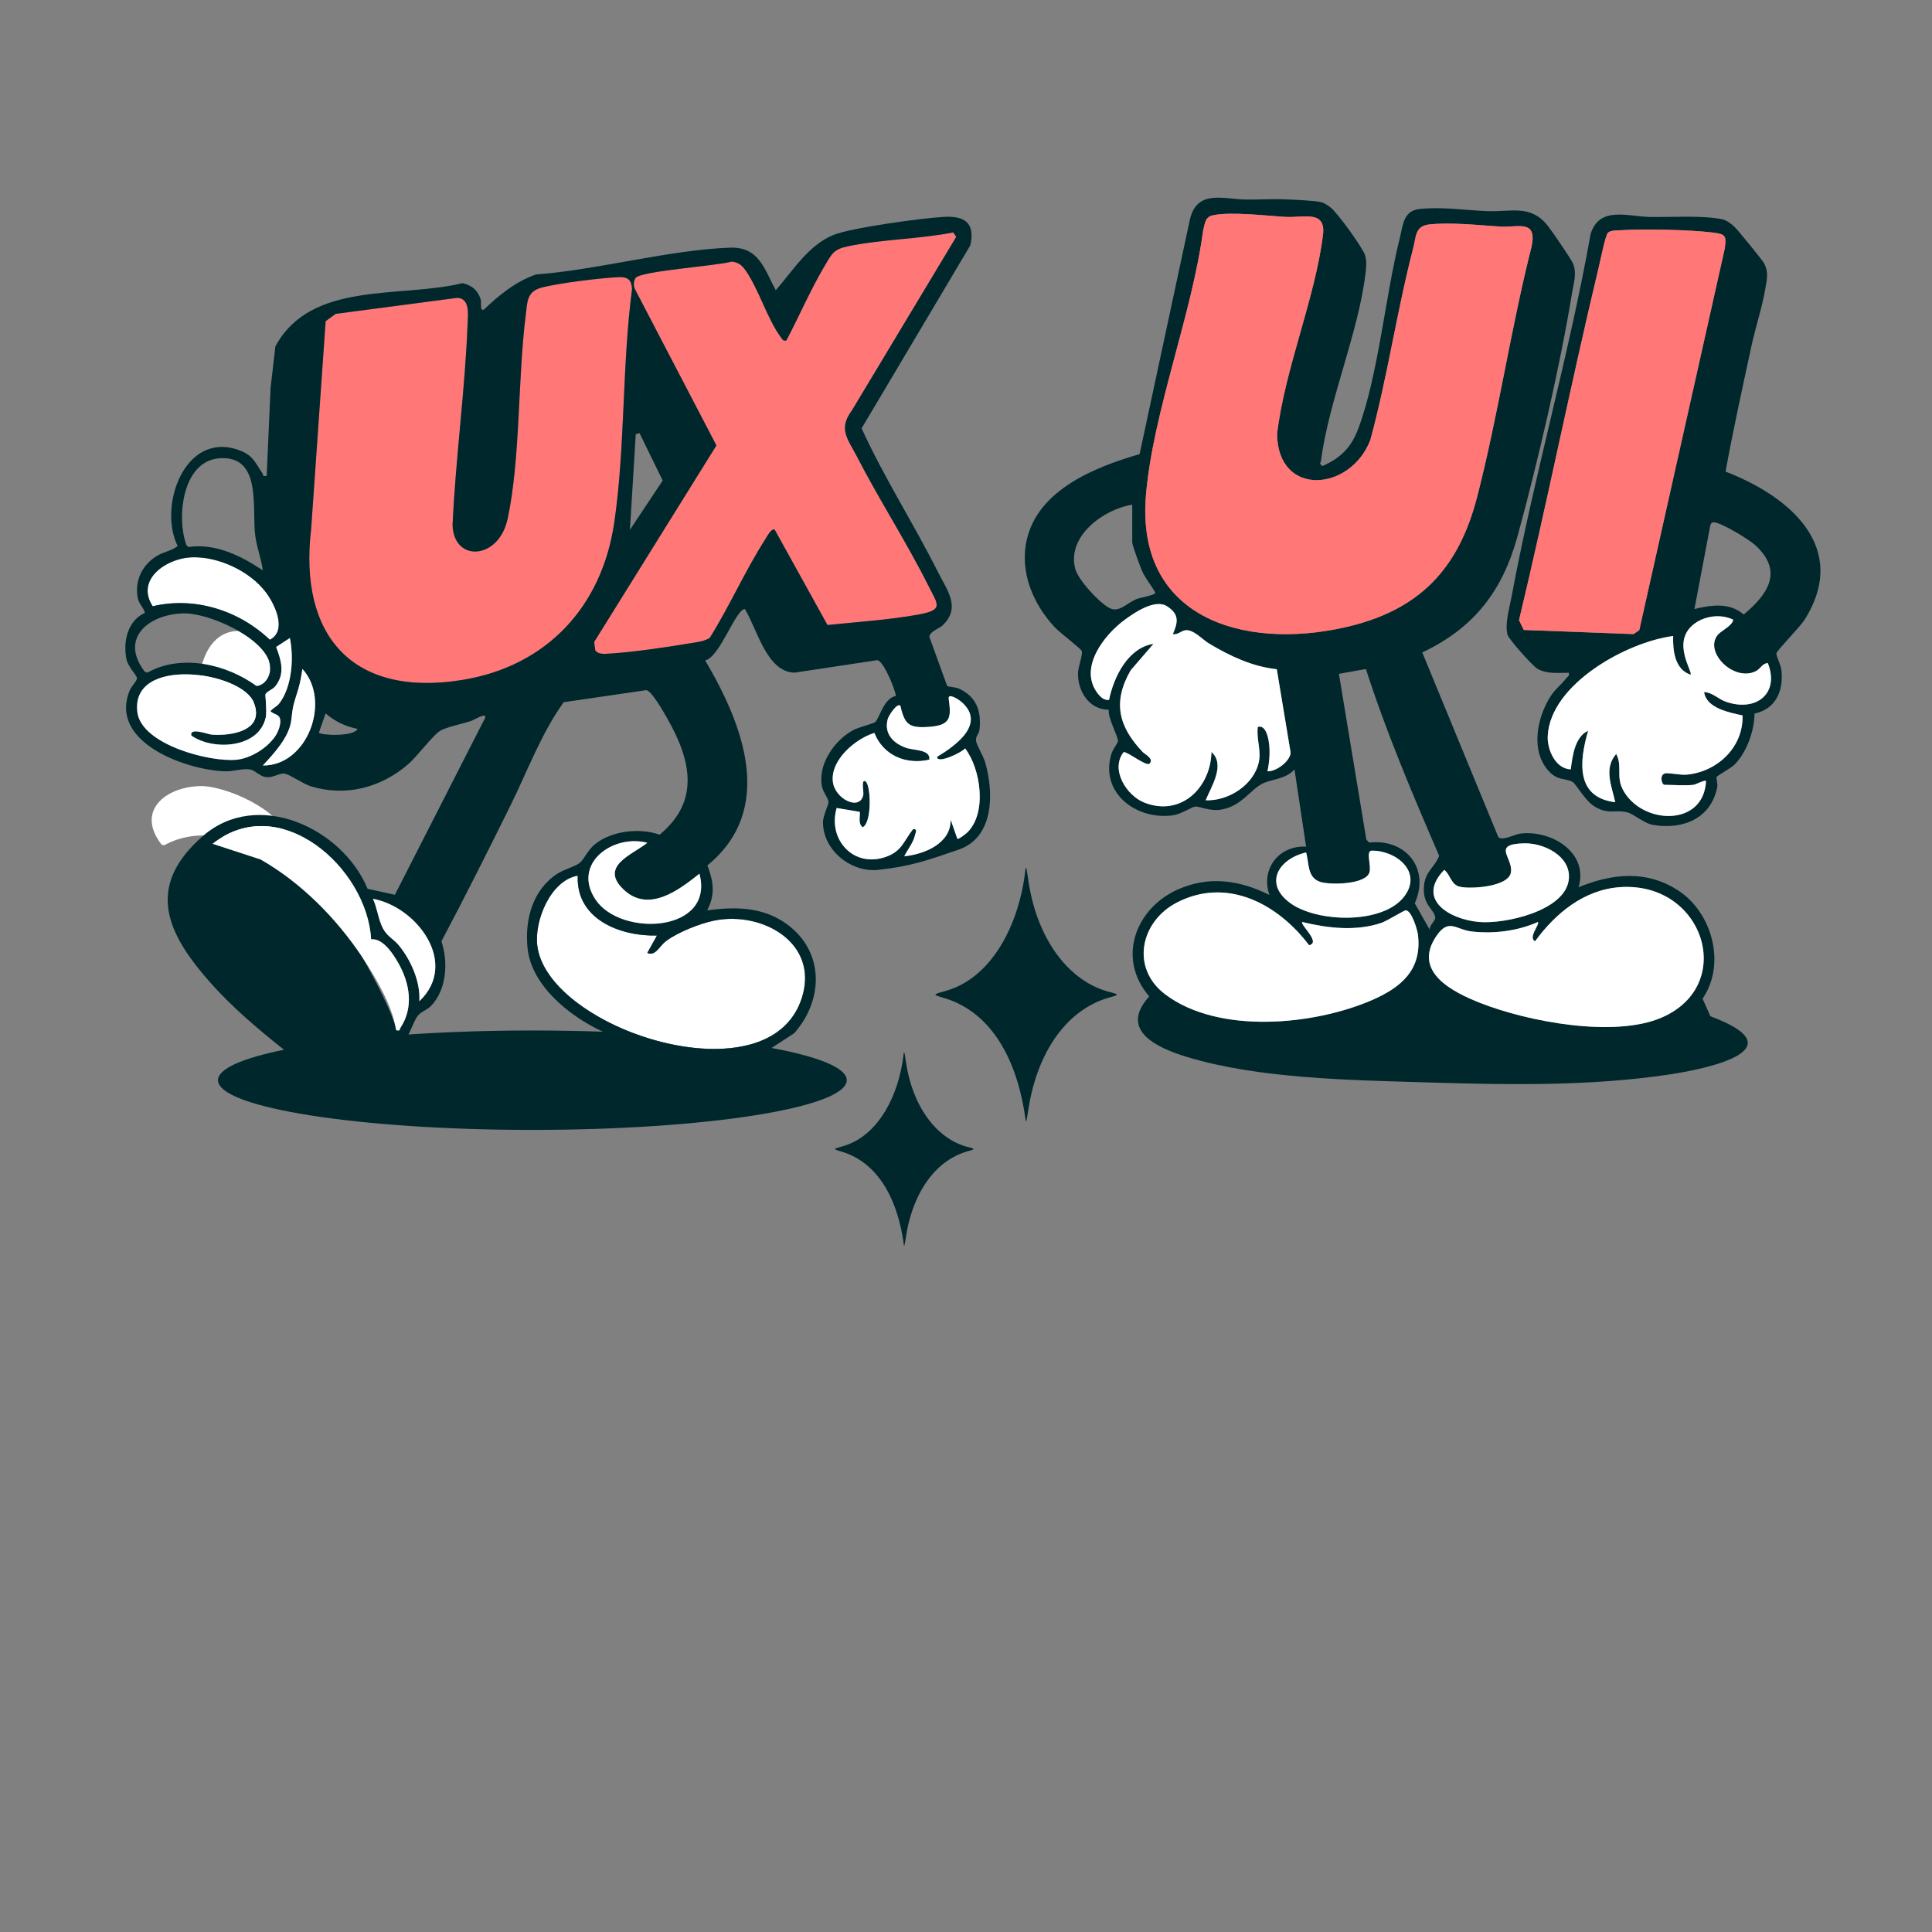<?xml version="1.0" encoding="UTF-8"?>
<svg id="Layer_1" data-name="Layer 1" xmlns="http://www.w3.org/2000/svg" viewBox="0 0 1000 1000">
  <rect x="0" y="0" width="1000" height="1000" fill="#808080" stroke="none"/>
  <defs>
    <style>
      .cls-1 {
        fill: #f77;
      }

      .cls-2 {
        fill: #fff;
      }

      .cls-3 {
        fill: #00272c;
      }
    </style>
  </defs>
  <path class="cls-3" d="M388.45,540.58c-17.46,4.86-40.26,1.86-60.61-5.84,22.93,1.23,43.56,3.24,60.61,5.84Z"/>
  <path class="cls-2" d="M144.65,384.63c-11.4-7.65-24.41-14.07-38.42-12.11l-1.09-.85c-5.32-14.32-2.17-43.67,17.04-45.06,22.41-1.62,16.6,26.38,18.6,40.41.85,5.95,3.1,11.66,3.87,17.62Z"/>
  <path class="cls-2" d="M103.49,406.88c12.95-.34,41.24,12.17,44.72,25.74,1.28,4.99-1.51,11.32-6.81,11.87-15.62-11.35-38.88-16.78-56.43-6.97l-1.32-.32c-13.49-17.39,1.89-29.85,19.83-30.32Z"/>
  <path class="cls-2" d="M98.87,288.47c13.93-.67,30.75,7.17,39,18.43,4.61,6.29,10.82,19.55,1.81,24.26-15.92-15.19-38.92-22.53-60.64-17.36-8.98-13.83,6.95-24.71,19.84-25.33Z"/>
  <path class="cls-3" d="M885.28,525.99l-4.04-9.08c12.25-17.79,5.09-44.4-12.47-55.91-16.47-10.79-34.18-8.91-51.72-1.78,5.47-18.08-14.35-29.82-30.25-27.73-2.91.39-9.28,3.93-11.27,1.77l-39.36-95.55c26.94-12.78,41.61-31.93,49.39-60.47,10.3-37.78,21.89-87.34,28.17-125.82.82-5.04,2.5-9.76.54-14.91-.83-2.16-11.23-17.3-13.23-19.78-8.92-11.1-18.86-6.92-31.54-7.46-11.14-.47-23.79-2.37-34.98-1.06-8.21.96-8.36,8.53-9.99,15.01-7.55,30.12-11.02,70.58-21.45,98.55-3.65,9.79-9.05,15.21-18.54,19.44-2.05-1.38-.97-1.5-.8-2.75,4.1-31.36,19.41-66.21,23.04-96.98.36-3.03.71-6.32-.19-9.3-1.19-3.93-14.55-22.38-18.05-24.94-1.22-.9-3.05-2.17-4.47-2.54-3.52-.92-14.07-1.31-18.49-1.51-6.98-.33-14.08.22-21.08.08-11.24-.22-24.97-5.3-28.6,10.31l-26.04,121.47c-22.88,6.61-52.37,18.32-58.36,44.14-3.88,16.74,3.15,33.38,14.52,45.57,2.26,2.42,13.59,11.11,13.89,12.17.64,2.3-1.95,8.17-1.95,11.8-.01,9.36,5.96,18.66,15.96,18.62-.7,4.06,4.96,13.95,4.73,16.38-.08.82-2.67,4.17-3.33,6.28-6.33,20.24,12.83,34.74,31.96,31.96,4.18-.61,9.4-4.25,11.46-4.52,1.5-.19,7.48,2.42,12.72,1.69,11.11-1.54,15.52-10.46,22.3-13.69,4.91-2.33,11.74-2.09,16.27-7.22l6.01,40c-13.96-.8-23.63,11.47-19,24.99-15.39-7.66-31.2-10.03-47.35-2.85-22.15,9.85-31.71,35.9-14.84,55.37-16.16,17.79,4.69,26.86,19.77,31.41,36.88,11.13,83.45,11.87,121.96,13.04,42.21,1.28,85.86,2.25,127.82-4.1,20.85-3.16,66.01-13.21,20.88-30.1ZM755.76,459.02c5.72,1.27,24.92-.04,26.27-7.33,1.43-7.7-10.34-14.71,6.79-15.18,10.18-.28,24.14,6.49,23.24,18.2-1.27,16.68-33.02,23.66-46.5,22.5-15.27-1.3-32.82-11.69-18.02-26.96,3.38,2.74,3.4,7.69,8.22,8.77ZM556.51,294.26c-4.31-16.82,14.76-30.71,29.53-33.03v19.5c0,1.38,4.18,12.82,5.12,14.88,1.71,3.72,4.79,7.52,6.86,11.13-.06,1.39-7.81,2.54-9.67,3.3-5.24,2.15-9.2,7.36-14.22,4.62-5.4-2.95-16.09-14.46-17.62-20.4ZM656.05,399.22c1.07-5.3,1.53-10.65.56-16.05-.51-2.83-1.94-7.98-5.56-6.94-.84,6.2,1.81,11.98.55,18.06-2.47,11.9-15.73,20.43-27.55,19.93,2.96-7.19,10.36-18.44,3-24.99-.43,18.51-15.78,33.62-34.71,26.2-9.28-3.64-17.79-17.15-10.73-26.16,2.6.06,11.82,7.7,13.43,5.96,2.37-2.58-2.44-4.81-3.53-5.95-12.41-12.98-15.86-25.81-6.27-42.35l11.8-13.69c-13.2,2.03-20.56,17.07-23.01,28.99-2.73.48-4.97-1.98-6.42-4.07-9.05-13.06,4.08-29.67,14.52-37.34,5.23-3.85,15.74-10.94,21.87-7.04,6.39,4.08,5.8,8.16,3.05,14.44,2.51.53,4.42-1.79,6.59-2,4.23-.41,8.58,4.71,12.09,6.82,10.8,6.49,22.42,11.99,35.14,13.36l7.17,43.24c-.42,4.5-7.46,9.75-11.99,9.58ZM593.17,255.86c3.8-43.26,23.67-92.67,29.55-136.45.97-3.51.82-7.03,5.04-7.96,9.16-2.03,27.87.25,37.74.82,9.04.52,20.87-3.75,19.29,9.2-4.03,33-19.83,69.51-23.78,103.22.45,32.71,37.84,29.78,48.22,3.23,8.99-32.81,13.74-66.81,22.3-99.7,1.48-5.71.95-11.19,7.99-12.01,11.11-1.29,25.77.34,36.98,1.06,9.23.59,19.16-3.91,16.28,10.21-10.82,42.67-17.25,87.23-28.22,129.76-9.66,37.44-30.07,58.85-68.51,67.49-53.05,11.93-108.46-5.25-102.88-68.87ZM676.03,441.23c1.63,5.66.52,12.99,7.29,15.23,5.13,1.69,23.62,1.42,25.51-4.93,1.02-3.44-1.8-10.48.85-11.22,12.66-.34,26.66,10.7,17.36,23.41-10.94,14.95-45.64,13.89-59.5,3.51-13.34-10-5.2-22.89,8.49-26ZM710.01,517.7c-30.03,12.99-79.39,17.77-106.9-3.04-18.1-13.68-12.82-37.89,6.25-47.61,26-13.26,52.2.98,68.2,22.18,6.44-1.26-4.82-10.71-3.51-12,13.26,3.23,27.74,4.91,40.95.46,2.92-.99,11.68-6.49,12.57-6.5,3.04-.03,6.03,9.93,6.36,12.65,2.18,18.19-8.82,27.33-23.92,33.86ZM732.28,467.56c7.99-17.96-4.49-33.54-23.6-31.46l-1.47-1.54-14.19-85.78,13.97-2.5c10.61,32.99,24.2,64.92,37.92,96.69-1.99,5.47-6.89,7.89-7.78,14.85-1.34,10.51,5.36,12.79,5.75,17.07.15,1.67-3.15,4.06-2.85,6.33l-7.75-13.66ZM743.61,484.29c6.31-9.12,10.03-3.11,18.04-2.17,11.46,1.35,23.88-.22,34.38-4.89,1.06,1.29-5.27,8.01-1.49,9.98,10.56-14.45,25.31-26.71,43.97-28.02,43.33-3.02,60.61,50.7,21.52,67.53-24.54,10.55-69.03,2.13-93.51-7.46-14.38-5.64-35.88-16.21-22.91-34.97Z"/>
  <path class="cls-3" d="M893.15,244.11c32.89,12.64,64.51,39.1,40.91,76.65-2.39,3.8-14.23,15.77-14.58,17.39-.26,1.21,2.25,5.9,2.55,8.58,1.22,10.78-2.79,20.23-13.88,22.62-.1,8.95-4.08,20.16-10.47,26.53-1.69,1.68-8.68,5.43-9.16,6.3-.37.67.68,3.35.31,5.25-3.14,16.19-17.78,22.14-33.06,19.56-5.06-.85-9.92-5.61-13.48-6.52-6.35-1.61-9.65,1.42-16.95-3.05-5.05-3.09-9.53-11.6-11.34-12.66-3.56-2.1-7.58-.43-12.37-5.63-9.49-10.31-6.12-27.26.6-38.2,2.66-4.33,5.64-6.21,8.31-9.69.77-1,1.94-1.27,1.49-3-5.63-.09-11.26.83-16.35-2.15-2.45-1.44-14.82-15.31-15.4-17.59-1.45-5.62,1-13.71,2.06-19.45,11.65-62.72,29.81-125.06,40.97-188.03,4.65-14.45,19.04-9,30.18-8.74s27.32-.94,37.81,1.19c2.13.43,4.67,2.24,6.27,3.73,1.82,1.69,14.79,17.55,15.67,19.32,2.27,4.57,1.29,8.21.49,12.92-1.63,9.61-5.11,20.01-7.21,29.78-4.64,21.58-9.44,43.17-13.37,64.89ZM832.27,120.47c-1.35,1.34-4,14.62-4.75,17.75-14.53,60.73-26.76,122.04-41.28,182.78l2.45,5.07,56.81,2.14,2.98-2.02,44.29-197.71c.83-6.65.34-7.3-6.36-8.13-11.62-1.44-36.14-1.98-47.92-1.16-1.81.13-4.91-.03-6.23,1.28ZM877.04,315.22c8.85-2.09,18-3.52,25.51,2.84,12.72-10.6,20.6-22.42,6.01-35.85-3.31-3.04-17.23-11.45-21.2-11.84-1.4-.14-1.65.46-2.11,1.57l-8.21,43.28ZM876.54,406.23c-4.38.53-10.37,0-15,0-1.41,0-2.77-4.95.16-5.89,1.76-.57,7.8,1,11.56.61,15.85-1.62,29.16-14.3,28.68-30.63-6.91-1.52-18.73-3.74-19.9-12.08,4.38.15,7.2,3.58,11.45,5.04,15.31,5.28,27.77-4.16,21.54-20.05-2.83.06-3.8,2.99-6.27,4.21-11.29,5.58-26.82-9.8-19.74-18.73,1.81-2.28,7.95-4.98,8.03-7.97-6.46-3.13-14.98-1.96-20.51,2.49-11.51,9.26-.17,24.54-1.51,25.99-8.16-2.64-9.27-12.61-9-20-23.79,3.01-63.52,24.77-64.92,51.66-.37,7.1,3.95,17.04,11.92,17.35.84-6.89,2.09-16.89,9-20-4.52,15.54-6.76,34.52,14.01,36.99-1.8-8.42-6.08-17.39.5-24.97,3.35,6.2-.18,11.6,3.47,18.51,9.62,18.19,41.92,19.52,43.02-4.52-.58-.67-5.44,1.87-6.49,2Z"/>
  <path class="cls-1" d="M318.85,143.52c5.14-.3,7.99.21,8.29,6.2-5.22,39.45-3.47,81.75-9.22,120.9-6.37,43.38-34.94,74.25-78.67,81.33-56.61,9.16-84.78-22.69-78.2-78.2l7.5-107.5,5.21-3.79,62.83-8.28c6.79.15,5.63,8.69,5.44,13.55-1.35,34.62-6.21,69.37-7.78,104.01.51,19.41,23.96,18.22,28.52-3.27,6.67-31.43,5.16-71.87,9.28-104.72.96-7.64.39-12.99,8.94-15.06,9.14-2.21,28.3-4.6,37.87-5.16Z"/>
  <path class="cls-1" d="M401.03,274.23c-1.64-1.19-4.02,3.51-4.79,4.69-10.47,16.23-18.64,34.92-28.94,51.33-3.34,1.92-7.2,2.21-10.9,2.83-11.64,1.94-28.29,4.42-39.87,5.13-2.72.17-6.74.85-8.41-1.57l-.6-4.35,63.29-101.73-42.02-80.61c-.99-1.78-.94-4.39.17-6.06,2.42-3.64,42.88-6.33,49.61-8.48,3.41.23,5.39,1.79,7.3,4.49,6.75,9.52,11.5,25.71,18.32,34.68.86,1.13,1.05,2.04,2.83,1.65,6.7-12.72,12.51-26.3,19.84-38.67,3.62-6.09,4.52-8.52,11.93-10.07,17.35-3.62,37.03-3.72,54.61-7.19l1.54,2.31-54.08,89.95c-7.15,9.57-1.94,14.77,2.65,23.69,11.57,22.47,25.78,44.47,37.04,66.96,4.9,9.77,8.11,12.47-5.16,14.88-15.41,2.8-31.54,3.79-47.09,5.42l-27.28-49.28Z"/>
  <path class="cls-2" d="M299.03,453.23c-1,22.48,21.75,31.46,41,31.01l-5,8.98c4.12,1.95,6.33-3.52,9.52-5.97,6.05-4.64,17.74-9.27,25.23-10.77,24.93-4.99,54.4,11.7,45.19,40.19-17.17,53.08-131.19,16.23-136.86-27.03-1.7-12.98,6.83-33.96,20.91-36.41Z"/>
  <path class="cls-3" d="M509.99,394.79c-.94-3.32-4.45-9.04-4.79-11.3-.35-2.3,1.56-3.73,1.79-5.81,1.07-9.69-1.61-17.12-10.65-21.24-1.8-.82-5.4-.89-6.1-1.4l-9.18-25.34c.04-2.86,5.05-4.28,6.89-6.06,9.52-9.22,2.34-18.01-2.39-27.43-12.57-25.06-28-49.06-39.6-74.5l56.3-94.75c2.53-11.58-2.87-15.3-13.71-14.71-11.21.61-48.22,5.61-57.49,9.49-12.8,5.37-20.75,18.49-29.52,28.48-6.16-11.38-8.71-22.65-24.04-22.03-31.86,1.29-67.86,11.43-100.11,13.89-10.17,3.48-19.26,10.73-26.86,18.14-2.38,1.02-1.23-3.69-1.72-5.26-1.49-4.77-4.52-7.26-9.39-8.41-32.43,7.93-78.36-1.43-96.87,32.68l-2.5,21.51-2.01,45.48c-2.39.55-1.62-.4-2.23-1.29-4.13-6.07-4.89-9.48-12.8-12.17-27.36-9.33-41.27,29.04-31.05,49.89-3.26,2.54-7.15,2.87-10.85,5.15-7.31,4.5-11.19,12.16-9.97,20.84.58,4.11,2.86,5.14,3.9,8.57-8.95,3.92-11.49,14.98-9.56,24.08.81,3.78,5.18,8.13,5.41,9.62.2,1.33-2.81,4.3-3.58,6.09-11.64,27.06,28.88,41.6,49.26,42.23,4.42.13,9.11-1.65,12.92-.96,2.65.48,4.89,3.55,8.15,3.93,3.99.48,6.83-2.16,9.67-1.78,2.45.32,9.7,5.37,13.51,6.54,18.07,5.54,36.17.78,50.24-11.22,4.7-4.01,12.83-14.97,16.61-17.38,3.23-2.06,12.23-3.8,16.63-5.37.97-.34,8.1-4.72,6.73-1.28l-46.64,91.42-14.14-3.11c-12.94-31.34-57-51.93-85.22-27.3-30.07,26.24-18.82,50.37,3.99,76.04,11.19,12.6,24.68,24.04,37.97,34.57-21.41,4.36-34.16,9.83-34.16,15.77,0,14.21,72.85,25.73,162.72,25.73s162.72-11.52,162.72-25.73c0-6.37-14.64-12.19-38.9-16.69l11.72-7.63c15.19-17.18,15.74-42.13-3.72-56.38-12.34-9.03-26.69-9.23-41.32-7.18,4.25-8.4,3.29-14.78.1-23.3,35.62-29.12,18.36-73.09-1.17-106.13,7.46-1.37,15.86-26.59,20.55-26.57,6.25,9.99,11.31,32.9,25.89,32.92l42.57-6.44c3.49.05,10.26,17.48,9.61,18.56-6.12,1.04-8.53,11.75-10.58,13.45-1.18.99-8.54,2.58-11.67,4.33-9.67,5.42-18.25,17.84-15.86,29.25.53,2.56,3.2,5.96,3.34,7.6.15,1.79-2.89,7.08-2.86,10.85.09,14.32,14.46,25.98,28.58,24.49,17-1.79,26.14-5.16,41.55-10.44,18.48-6.33,18.33-29.28,13.89-45ZM113.56,237.2c22.41-1.61,16.61,26.38,18.6,40.41.84,5.96,3.09,11.66,3.87,17.62-11.4-7.65-24.41-14.07-38.42-12.11l-1.08-.86c-5.32-14.32-2.17-43.67,17.03-45.06ZM98.87,288.47c13.94-.67,30.76,7.18,39,18.43,4.61,6.29,10.82,19.56,1.81,24.26-15.92-15.19-38.93-22.53-60.65-17.36-8.98-13.83,6.95-24.71,19.84-25.33ZM94.88,317.48c12.95-.35,41.24,12.17,44.71,25.73,1.28,4.99-1.51,11.32-6.8,11.88-15.63-11.35-38.89-16.78-56.43-6.98l-1.32-.31c-13.49-17.39,1.89-29.85,19.84-30.32ZM122.53,393.22c-14.07,1.4-49.29-7.89-51.41-24.58-3.72-29.39,53.64-21.15,60.17-5.16,5.97,14.65-11.22,17.55-21.74,16.74-1.99-.15-11.52-3.97-10.5.5,11.35,7.97,35.11,6.57,38.55-9.43.74-3.46-.44-11.42-.11-12.06.67-1.3,3.65-2.34,5.02-4.04,5.2-6.47,3.06-13.33.45-20.33l7.08-4.63c2.14,10.35,1.09,25.33-5.55,33.94-1.25,1.62-4.99,3.51-4.44,4.05,2.12,2.05,6.06,1.01,4.8,7.26-1.79,8.95-13.5,16.86-22.32,17.74ZM136.04,396.22c5.8-6.28,13.82-14.79,14.77-23.74.83-7.86,1.19-7.9,3.49-15.49,1.09-3.59,1.69-7.08,2.24-10.75,15.1,16.61,2.54,50.26-20.5,49.98ZM165.04,379.22l3.5-9.97c4.61,4.07,10.44,6.86,16.5,7.99-1.63,4.15-18.97,3.42-20,1.98ZM239.25,351.94c-56.61,9.16-84.78-22.69-78.2-78.2l7.51-107.5,5.2-3.79,62.83-8.28c6.8.15,5.63,8.69,5.44,13.55-1.35,34.62-6.21,69.37-7.78,104.01.51,19.41,23.95,18.22,28.52-3.28,6.67-31.42,5.16-71.87,9.28-104.71.96-7.64.39-13,8.94-15.07,9.14-2.21,28.29-4.59,37.86-5.15,5.15-.31,7.99.2,8.29,6.19-5.22,39.45-3.47,81.75-9.22,120.9-6.37,43.38-34.94,74.25-78.67,81.33ZM329.07,224.71l1.96-.48,11.98,24.49-16.96,25.51,3.02-49.52ZM217.05,518.23c.68-9.89-4.36-21.36-10.59-28.91-2.83-3.43-6.04-4.6-8.23-8.77-2.39-4.54-2.97-10.52-5.18-15.32,22.8,4.18,44.69,33.4,24,53ZM205.05,533.23c-.03-.17-.06-.34-.09-.51-1.49-7.65-10.32-24.92-17.6-37.54t0-.02c-13.5-20.18-31.58-38.35-52.43-50.3l-24.87-8.12c34.66-27.5,79.92,12.24,82.04,49.45,6.09-.66,11.39,7.54,14.12,12.37,5.91,10.48,8.01,22.81,1.07,33.38-.62.95.12,1.8-2.23,1.29ZM275.55,533.38c-22.77,0-44.44.74-64.11,2.07,1.73-3.37,2.87-7.09,4.74-9.58,1.72-2.29,4.85-3.08,6.86-5.15,8.23-8.49,9.01-22.88,5.44-33.5,12.2-23.01,23.86-46.3,35.42-69.63,8.96-18.08,16.15-37.85,27.87-54.13l42.76-6.24c2.66.24,9.07,11.51,10.68,14.34,12.18,21.33,17.61,42.79-3.8,60.48-10.32-3.66-24.57-2.08-33.28,4.78-3.89,3.06-5.68,7.86-8.14,9.86-2.24,1.82-8.08,3.32-11.47,5.53-12.87,8.34-16.95,23.78-15.47,38.51,1.9,18.92,20.95,34.94,38.99,43.31-11.73-.43-23.94-.65-36.49-.65ZM322.55,460.22c12.95,12.6,28.65.63,39.48-7.99,8.05,30.49-40.77,33.01-53.82,13.33-12.31-18.56,9.08-34.01,26.83-29.32-7.77,6.18-24.8,12-12.49,23.98ZM369.8,476.48c24.93-4.99,54.4,11.71,45.18,40.19-4.15,12.83-13.96,20.41-26.53,23.91-17.46,4.86-40.26,1.86-60.61-5.84-25.59-9.7-47.31-26.82-49.71-45.09-1.7-12.98,6.82-33.96,20.91-36.42-1,22.49,21.75,31.46,41,31.01l-4.99,8.98c4.12,1.96,6.32-3.52,9.52-5.97,6.05-4.64,17.74-9.27,25.23-10.77ZM428.31,323.51l-27.28-49.28c-1.64-1.18-4.02,3.51-4.79,4.7-10.47,16.23-18.64,34.92-28.94,51.33-3.34,1.92-7.2,2.21-10.9,2.83-11.64,1.94-28.29,4.41-39.87,5.12-2.72.17-6.74.86-8.4-1.56l-.6-4.35,63.29-101.74-42.03-80.61c-.99-1.78-.94-4.38.17-6.06,2.42-3.64,42.88-6.33,49.61-8.48,3.42.23,5.39,1.79,7.3,4.49,6.76,9.52,11.5,25.7,18.33,34.67.86,1.13,1.04,2.05,2.83,1.66,6.7-12.72,12.51-26.31,19.84-38.67,3.62-6.1,4.52-8.52,11.93-10.07,17.35-3.62,37.03-3.73,54.61-7.19l1.54,2.31-54.08,89.95c-7.15,9.57-1.94,14.77,2.65,23.69,11.57,22.47,25.78,44.47,37.04,66.96,4.9,9.77,8.12,12.47-5.16,14.88-15.4,2.8-31.54,3.79-47.09,5.42ZM500.69,430.87c-.77.75-4.35,3.5-5.13,3.36l-3.51-9.99c.27,12.35-13.59,17.92-24.01,18.98,1.82-3.62,4.62-6.86,5.57-10.93.32-1.38,1.51-3.44-1.05-3.05-4.83,6.12-5.66,11.24-13.81,14.2-16.84,6.11-30.44-8.8-25.69-25.21l11.98,2.01c.24,2.71-1.02,6.03,1.5,7.97,5.08-2.38,4.29-23.67,1-23.96-1.81-.16-.35,5.61-.7,7.24-1.82,8.49-14.72,2.04-15.74-6.87-1.28-11.22,11.57-22.15,21.48-25.25,4.67,11.73,16.49,16.62,28.46,13.85.69-5.43-7.96-4.64-12.27-6.21-6.58-2.41-11.26-7.37-9.26-14.81.45-1.67,4.66-8.36,6.52-6.97,2.21,9.81,4.49,11.71,14.55,11.03,11.63-.79,11.84-4.69,10.5-14.58-.46-3.36,5.47.66,6.48,1.53,13.17,11.35-3.04,22.83-12.5,28.52-.16,4.08,13.42-2.55,14.49-4.38,8.08,10.62,11.49,33.38,1.14,43.52Z"/>
  <path class="cls-2" d="M500.68,430.87c-.76.75-4.35,3.5-5.13,3.35l-3.51-9.99c.27,12.35-13.59,17.93-24.01,18.98,1.82-3.62,4.62-6.86,5.57-10.93.32-1.38,1.51-3.44-1.05-3.06-4.83,6.12-5.65,11.24-13.81,14.2-16.84,6.11-30.44-8.8-25.69-25.21l11.97,2.01c.24,2.72-1.02,6.04,1.5,7.97,5.07-2.38,4.29-23.67,1-23.96-1.81-.16-.35,5.61-.7,7.24-1.82,8.49-14.72,2.04-15.74-6.87-1.29-11.23,11.56-22.15,21.47-25.26,4.67,11.74,16.49,16.62,28.47,13.85.68-5.43-7.97-4.64-12.28-6.21-6.58-2.41-11.26-7.36-9.26-14.8.45-1.67,4.66-8.37,6.52-6.97,2.21,9.8,4.49,11.71,14.55,11.03,11.62-.79,11.84-4.69,10.5-14.58-.46-3.36,5.47.67,6.48,1.54,13.17,11.35-3.03,22.83-12.5,28.52-.17,4.08,13.42-2.55,14.49-4.38,8.08,10.62,11.49,33.38,1.14,43.53Z"/>
  <path class="cls-2" d="M150.03,330.24c2.15,10.35,1.1,25.33-5.55,33.94-1.25,1.62-4.99,3.51-4.44,4.04,2.12,2.06,6.06,1.01,4.8,7.27-1.8,8.94-13.51,16.85-22.32,17.73-14.07,1.41-49.3-7.89-51.41-24.58-3.72-29.38,53.64-21.15,60.16-5.15,5.97,14.65-11.21,17.55-21.73,16.74-1.99-.15-11.53-3.97-10.51.5,11.36,7.98,35.11,6.57,38.55-9.43.74-3.46-.44-11.42-.11-12.06.67-1.31,3.66-2.34,5.02-4.04,5.2-6.47,3.06-13.33.45-20.33l7.08-4.63Z"/>
  <path class="cls-2" d="M207.28,531.94c-.62.95.12,1.8-2.23,1.29-.03-.17-.06-.34-.09-.51-1.76-10.32-6.86-19.87-12.11-28.8-1.73-2.95-3.56-5.86-5.49-8.74t0-.02c-13.5-20.18-31.58-38.35-52.43-50.3l-24.87-8.12c34.66-27.5,79.92,12.24,82.04,49.45,6.09-.66,11.39,7.54,14.12,12.37,5.91,10.48,8.01,22.81,1.07,33.38Z"/>
  <path class="cls-2" d="M198.77,543.82c.09-.25.18-.49.26-.74-.08.25-.16.49-.25.74,0,.01,0,.01,0,.01,0-.01,0-.01,0-.01Z"/>
  <path class="cls-2" d="M335.04,436.24c-7.78,6.17-24.8,11.99-12.49,23.98,12.95,12.6,28.65.63,39.48-7.99,8.05,30.48-40.77,33.01-53.82,13.33-12.31-18.56,9.08-34.01,26.83-29.32Z"/>
  <path class="cls-2" d="M217.05,518.23c.68-9.89-4.37-21.36-10.6-28.91-2.83-3.43-6.04-4.6-8.23-8.77-2.39-4.54-2.97-10.51-5.17-15.32,22.8,4.18,44.69,33.4,24,53Z"/>
  <path class="cls-2" d="M136.04,396.22c5.79-6.28,13.82-14.79,14.76-23.74.83-7.86,1.19-7.9,3.49-15.49,1.09-3.59,1.69-7.07,2.24-10.75,15.1,16.62,2.54,50.26-20.49,49.98Z"/>
  <path class="cls-1" d="M627.76,111.45c9.16-2.02,27.86.25,37.74.82,9.04.52,20.86-3.76,19.28,9.2-4.03,33-19.82,69.51-23.78,103.22.45,32.71,37.84,29.77,48.22,3.22,8.99-32.81,13.74-66.81,22.3-99.7,1.48-5.7.95-11.19,8-12,11.1-1.29,25.77.34,36.98,1.06,9.23.59,19.16-3.91,16.28,10.21-10.82,42.67-17.26,87.23-28.23,129.76-9.66,37.44-30.06,58.84-68.51,67.49-53.04,11.93-108.46-5.26-102.87-68.87,3.8-43.26,23.67-92.67,29.55-136.45.97-3.51.82-7.03,5.04-7.96Z"/>
  <path class="cls-2" d="M796.03,477.23c1.05,1.29-5.28,8.01-1.49,9.98,10.56-14.45,25.31-26.72,43.96-28.02,43.34-3.02,60.62,50.7,21.52,67.52-24.54,10.56-69.02,2.13-93.51-7.46-14.38-5.64-35.88-16.21-22.91-34.96,6.31-9.12,10.03-3.11,18.04-2.17,11.46,1.35,23.88-.23,34.38-4.89Z"/>
  <path class="cls-2" d="M674.05,477.23c13.26,3.23,27.74,4.91,40.95.45,2.92-.99,11.68-6.48,12.57-6.49,3.04-.03,6.03,9.93,6.36,12.65,2.18,18.19-8.82,27.33-23.92,33.86-30.03,12.99-79.39,17.77-106.9-3.03-18.1-13.68-12.82-37.89,6.25-47.62,26-13.26,52.2.98,68.2,22.18,6.44-1.26-4.81-10.71-3.51-11.99Z"/>
  <path class="cls-2" d="M607.04,328.23c2.51.52,4.42-1.8,6.59-2.01,4.23-.41,8.58,4.71,12.09,6.82,10.8,6.49,22.42,11.99,35.14,13.36l7.17,43.24c-.42,4.5-7.46,9.75-11.99,9.58,1.07-5.3,1.54-10.65.56-16.06-.51-2.83-1.94-7.98-5.56-6.94-.84,6.2,1.81,11.98.55,18.07-2.46,11.9-15.73,20.43-27.55,19.93,2.97-7.19,10.37-18.44,3.01-24.99-.43,18.51-15.79,33.62-34.71,26.2-9.28-3.64-17.79-17.15-10.73-26.16,2.6.06,11.82,7.7,13.43,5.96,2.38-2.57-2.44-4.8-3.52-5.94-12.42-12.99-15.86-25.82-6.27-42.36l11.8-13.69c-13.2,2.03-20.55,17.08-23.01,28.99-2.73.49-4.97-1.98-6.42-4.07-9.06-13.06,4.08-29.67,14.52-37.34,5.23-3.85,15.74-10.94,21.87-7.03,6.39,4.08,5.8,8.15,3.05,14.44Z"/>
  <path class="cls-2" d="M788.81,436.51c10.18-.28,24.14,6.49,23.25,18.2-1.27,16.68-33.02,23.66-46.5,22.5-15.27-1.31-32.82-11.69-18.02-26.97,3.38,2.74,3.4,7.7,8.21,8.77,5.73,1.27,24.93-.03,26.28-7.33,1.42-7.7-10.34-14.71,6.78-15.18Z"/>
  <path class="cls-2" d="M676.03,441.23c1.63,5.66.52,12.99,7.29,15.23,5.13,1.7,23.62,1.42,25.51-4.93,1.02-3.43-1.8-10.48.85-11.22,12.66-.33,26.66,10.71,17.36,23.42-10.93,14.94-45.64,13.89-59.49,3.5s-5.21-22.89,8.49-26Z"/>
  <path class="cls-1" d="M832.27,120.47c1.32-1.31,4.42-1.16,6.23-1.28,11.78-.82,36.3-.28,47.92,1.16,6.71.83,7.19,1.48,6.36,8.13l-44.29,197.71-2.98,2.02-56.81-2.14-2.45-5.07c14.52-60.74,26.74-122.05,41.28-182.78.75-3.12,3.4-16.41,4.75-17.75Z"/>
  <path class="cls-2" d="M876.54,406.23c1.06-.13,5.91-2.67,6.49-2-1.11,24.05-33.4,22.71-43.02,4.52-3.66-6.91-.13-12.3-3.47-18.51-6.59,7.59-2.31,16.55-.5,24.97-20.76-2.48-18.53-21.46-14.01-36.99-6.91,3.11-8.15,13.12-9,20-7.97-.3-12.28-10.24-11.92-17.35,1.4-26.88,41.12-48.65,64.92-51.66-.27,7.39.84,17.35,9,20,1.33-1.45-10-16.74,1.51-25.99,5.53-4.45,14.05-5.62,20.51-2.49-.08,2.99-6.22,5.69-8.03,7.97-7.08,8.93,8.45,24.31,19.74,18.73,2.47-1.22,3.44-4.14,6.27-4.21,6.23,15.89-6.23,25.32-21.54,20.05-4.25-1.46-7.07-4.89-11.45-5.04,1.17,8.35,12.99,10.57,19.9,12.08.47,16.33-12.83,29.01-28.68,30.63-3.77.38-9.81-1.18-11.56-.61-2.93.94-1.57,5.89-.16,5.89,4.63,0,10.62.53,15,0Z"/>
  <path class="cls-3" d="M578.06,514.85c0,.3-.88.61-2.4,1.06-22.06,5.47-37.32,26.24-42.7,54.35-.41,2.2-.84,5.01-1.14,6.9-.38,2.34-.63,3.53-.88,3.18-3.78-29.2-15.95-54.25-39.52-62.87-1.54-.54-3.45-1.1-4.83-1.52-1.52-.46-2.41-.78-2.43-1.09.4-.87,3.98-1.41,5.5-2.01,23.81-6.8,38.15-34.59,41.16-63.35.55-1.84,1.29,5.88,1.56,6.92,4.28,28.61,20.26,52.14,43.15,57.34,1.59.45,2.52.76,2.53,1.07v.02Z"/>
  <path class="cls-3" d="M503.86,594.77c0,.23-.67.47-1.83.81-16.83,4.18-28.48,20.02-32.59,41.47-.31,1.68-.64,3.82-.87,5.26-.29,1.79-.48,2.69-.67,2.43-2.88-22.28-12.17-41.39-30.16-47.97-1.17-.41-2.64-.84-3.68-1.16-1.16-.35-1.84-.6-1.86-.83.3-.66,3.04-1.08,4.19-1.54,18.17-5.19,29.11-26.4,31.41-48.34.42-1.4.99,4.48,1.19,5.28,3.26,21.83,15.46,39.79,32.93,43.75,1.21.35,1.92.58,1.93.82v.02Z"/>
</svg>